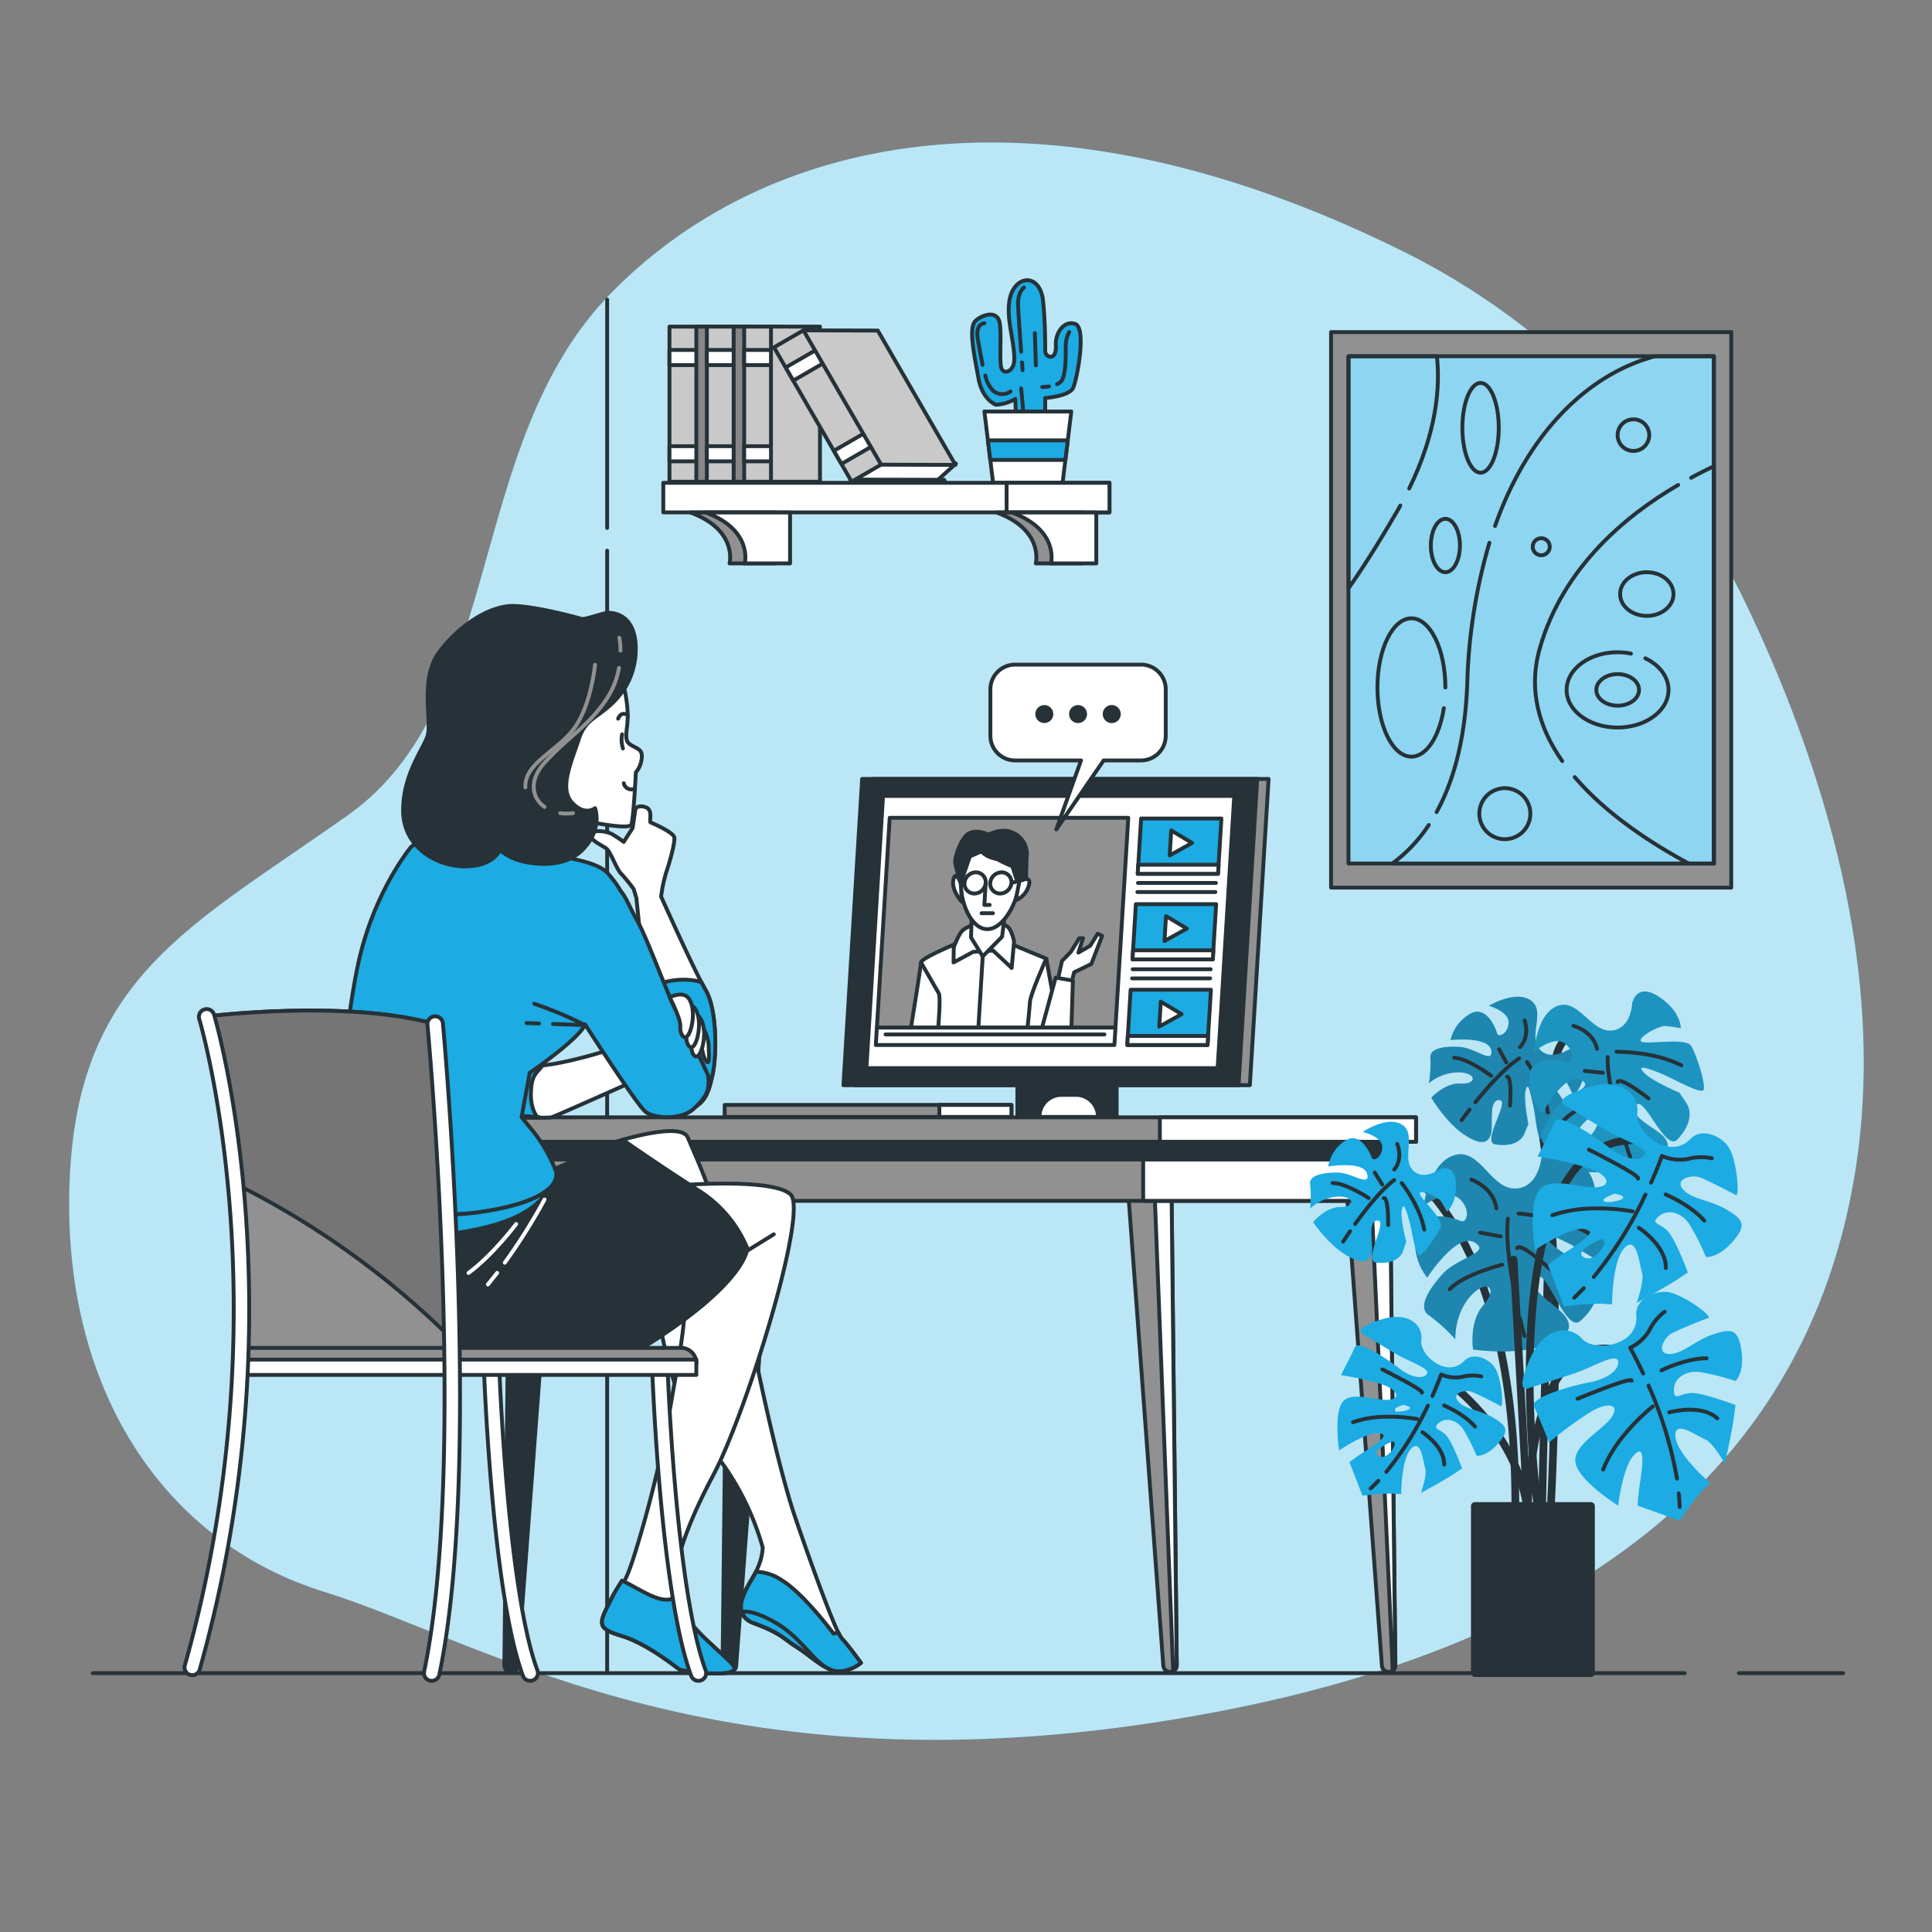 <svg xmlns:xlink="http://www.w3.org/1999/xlink" xmlns="http://www.w3.org/2000/svg" viewBox="0 0 500 500" width="700" height="700"><rect x="0" y="0" width="500" height="500" fill="#808080" stroke="none"/><g id="freepik--background-simple--inject-37"><path d="M477.67,230.84c-5.24-25.63-14.44-50.65-25.38-73.65C433.43,117.51,402.53,84.56,363,65,266,17,196,37,158,76S131,182,90,211s-70,42-72,95,24,93,66,106,105,55,231,31,157-91,165-139C484,279.85,482.62,255.07,477.67,230.84Z" style="" fill="#1CABE2"></path><path d="M477.67,230.84c-5.24-25.63-14.44-50.65-25.38-73.65C433.43,117.51,402.53,84.56,363,65,266,17,196,37,158,76S131,182,90,211s-70,42-72,95,24,93,66,106,105,55,231,31,157-91,165-139C484,279.85,482.62,255.07,477.67,230.84Z" style="opacity: 0.7;" fill="#FFFFFF"></path></g><g id="freepik--Bookshelf--inject-37"><rect x="173.26" y="84.52" width="9.06" height="40.15" style="stroke-linecap: round; stroke-linejoin: round;" stroke="#263238" fill="#C9C9C9"></rect><rect x="173.26" y="90.56" width="9.06" height="3.92" style="stroke-linecap: round; stroke-linejoin: round;" stroke="#263238" fill="#FFFFFF"></rect><rect x="173.26" y="115.47" width="9.06" height="3.92" style="stroke-linecap: round; stroke-linejoin: round;" stroke="#263238" fill="#FFFFFF"></rect><rect x="180.21" y="84.52" width="12.68" height="40.15" style="stroke-linecap: round; stroke-linejoin: round;" stroke="#263238" fill="#878787"></rect><rect x="182.93" y="84.52" width="9.06" height="40.15" style="stroke-linecap: round; stroke-linejoin: round;" stroke="#263238" fill="#C9C9C9"></rect><rect x="182.93" y="90.56" width="9.06" height="3.92" style="stroke-linecap: round; stroke-linejoin: round;" stroke="#263238" fill="#FFFFFF"></rect><rect x="182.93" y="115.47" width="9.06" height="3.92" style="stroke-linecap: round; stroke-linejoin: round;" stroke="#263238" fill="#FFFFFF"></rect><rect x="189.87" y="84.52" width="12.68" height="40.15" style="stroke-linecap: round; stroke-linejoin: round;" stroke="#263238" fill="#878787"></rect><rect x="192.59" y="84.52" width="9.06" height="40.15" style="stroke-linecap: round; stroke-linejoin: round;" stroke="#263238" fill="#C9C9C9"></rect><rect x="192.59" y="90.56" width="9.06" height="3.92" style="stroke-linecap: round; stroke-linejoin: round;" stroke="#263238" fill="#FFFFFF"></rect><rect x="192.59" y="115.47" width="9.06" height="3.92" style="stroke-linecap: round; stroke-linejoin: round;" stroke="#263238" fill="#FFFFFF"></rect><rect x="199.53" y="84.52" width="12.68" height="40.15" style="stroke-linecap: round; stroke-linejoin: round;" stroke="#263238" fill="#C9C9C9"></rect><polygon points="220.47 125.08 241.75 125.08 247.41 119.96 220.47 119.96 220.47 125.08" style="stroke-linecap: round; stroke-linejoin: round;" stroke="#263238" fill="#FFFFFF"></polygon><polygon points="245 125.34 244.32 124.17 220.03 124.12 220.73 125.34 245 125.34" style="stroke-linecap: round; stroke-linejoin: round;" stroke="#263238" fill="#FFFFFF"></polygon><rect x="209.75" y="84.92" width="9.06" height="40.15" transform="translate(-23.78 121.38) rotate(-30.04)" style="stroke-linecap: round; stroke-linejoin: round;" stroke="#263238" fill="#C9C9C9"></rect><rect x="203.71" y="92.58" width="9.06" height="3.92" transform="translate(-19.36 116.94) rotate(-30.04)" style="stroke-linecap: round; stroke-linejoin: round;" stroke="#263238" fill="#FFFFFF"></rect><rect x="216.18" y="114.14" width="9.06" height="3.92" transform="translate(-28.47 126.08) rotate(-30.04)" style="stroke-linecap: round; stroke-linejoin: round;" stroke="#263238" fill="#FFFFFF"></rect><polygon points="247.27 120.31 228.04 120.26 207.94 85.5 227.17 85.55 247.27 120.31" style="stroke-linecap: round; stroke-linejoin: round;" stroke="#263238" fill="#C9C9C9"></polygon><path d="M257.75,104.75s-3.5-1.25-4.5-6.75-2.75-13.25-.75-15,5.75-2.75,6.25.75-.25,10.25.5,11.75,3.25.5,3.25-2.5c0-4.94-2-10-1.29-15,1-6.91,8-7.67,8.75,0,.42,4.24.54,8.57.54,12.83,0,1.75,3,2.75,2.75-1.5-.18-3,2-6.5,5-5.5s.5,14.25-.5,16.5S270.5,103,270.5,103v5.75L263,109l-.25-5.75A11.32,11.32,0,0,1,257.75,104.75Z" style="stroke-linecap: round; stroke-linejoin: round;" stroke="#263238" fill="#1CABE2"></path><path d="M264.5,93.79c.09,1.25.15,2,.15,2" style="stroke-linecap: round; stroke-linejoin: round;" stroke="#263238" fill="none"></path><path d="M265,74.4s-1.64,1.14-1.52,4.56c.08,2.08.48,7.84.79,12.05" style="stroke-linecap: round; stroke-linejoin: round;" stroke="#263238" fill="none"></path><line x1="267.82" y1="86.19" x2="268.08" y2="94.56" style="stroke-linecap: round; stroke-linejoin: round;" stroke="#263238" fill="none"></line><path d="M271.48,100a12.76,12.76,0,0,1-1.75.15" style="stroke-linecap: round; stroke-linejoin: round;" stroke="#263238" fill="none"></path><path d="M276.7,85.94a7.7,7.7,0,0,0-.89,3.55c0,2,.13,7.61-1.14,9.13a3.3,3.3,0,0,1-1.11.8" style="stroke-linecap: round; stroke-linejoin: round;" stroke="#263238" fill="none"></path><path d="M255,97.19a8.09,8.09,0,0,0,2.08,4,3.68,3.68,0,0,0,4.44.12" style="stroke-linecap: round; stroke-linejoin: round;" stroke="#263238" fill="none"></path><path d="M254.76,83.66s-2.53,0-1.65,4.43c.38,1.87.73,4.17,1.18,6.34" style="stroke-linecap: round; stroke-linejoin: round;" stroke="#263238" fill="none"></path><line x1="264.27" y1="100.52" x2="264.78" y2="105.97" style="stroke-linecap: round; stroke-linejoin: round;" stroke="#263238" fill="none"></line><polygon points="277.25 106.5 276.34 113.96 275.72 119.04 275 124.95 257.01 124.95 256.29 119.04 255.67 113.96 254.76 106.5 277.25 106.5" style="stroke-linecap: round; stroke-linejoin: round;" stroke="#263238" fill="#FFFFFF"></polygon><polygon points="276.34 113.96 275.72 119.04 256.29 119.04 255.67 113.96 276.34 113.96" style="stroke-linecap: round; stroke-linejoin: round;" stroke="#263238" fill="#1CABE2"></polygon><rect x="171.66" y="124.95" width="115.47" height="7.65" style="stroke-linecap: round; stroke-linejoin: round;" stroke="#263238" fill="#FFFFFF"></rect><rect x="260.51" y="124.95" width="26.62" height="7.65" style="stroke-linecap: round; stroke-linejoin: round;" stroke="#263238" fill="#FFFFFF"></rect><path d="M257.92,132.63c12.37,4.56,10.14,13.18,10.14,13.18h11.71V132.63Z" style="stroke-linecap: round; stroke-linejoin: round;" stroke="#263238" fill="#919191"></path><path d="M261.87,132.63c12.36,4.56,10.13,13.18,10.13,13.18h11.72V132.63Z" style="stroke-linecap: round; stroke-linejoin: round;" stroke="#263238" fill="#FFFFFF"></path><path d="M178.67,132.63c12.37,4.56,10.14,13.18,10.14,13.18h11.71V132.63Z" style="stroke-linecap: round; stroke-linejoin: round;" stroke="#263238" fill="#919191"></path><path d="M182.62,132.63c12.36,4.56,10.13,13.18,10.13,13.18h11.72V132.63Z" style="stroke-linecap: round; stroke-linejoin: round;" stroke="#263238" fill="#FFFFFF"></path></g><g id="freepik--Picture--inject-37"><rect x="344.48" y="85.95" width="103.56" height="143.76" style="stroke-linecap: round; stroke-linejoin: round;" stroke="#263238" fill="#919191"></rect><rect x="348.98" y="92.19" width="94.57" height="131.28" style="" fill="#1CABE2"></rect><rect x="348.98" y="92.19" width="94.57" height="131.28" style="opacity: 0.5;" fill="#FFFFFF"></rect><path d="M369.77,213.5a39,39,0,0,1-9.46,10h83.24V92.19H428.21l-2,.63c-15,4.73-30.5,18.42-39.29,43.3" style="stroke-linecap: round; stroke-linejoin: round;" stroke="#263238" fill="none"></path><path d="M385.46,140.48a142.23,142.23,0,0,0-5.74,36.5c-.55,14.84-3.71,25.51-7.93,33.18" style="stroke-linecap: round; stroke-linejoin: round;" stroke="#263238" fill="none"></path><path d="M434.3,125.51c-13.75,8-29.76,21.44-35.74,42.05-3.21,11-.2,20.92,5.75,29.41" style="stroke-linecap: round; stroke-linejoin: round;" stroke="#263238" fill="none"></path><path d="M407.53,201.11c8.25,9.66,20,17.26,29.51,22.37h6.51V120.66c-1.86.87-3.84,1.85-5.9,3" style="stroke-linecap: round; stroke-linejoin: round;" stroke="#263238" fill="none"></path><path d="M364.7,126.42c7.24-14.76,8-26.47,7.17-34.23H349v60.06c3.38-4.81,7.52-11.24,12.52-19.86.31-.53.6-1,.89-1.56" style="stroke-linecap: round; stroke-linejoin: round;" stroke="#263238" fill="none"></path><path d="M373.66,183.27c-1.11,7.27-4.45,12.55-8.39,12.55-4.85,0-8.79-8-8.79-17.9s3.94-17.9,8.79-17.9,8.79,8,8.79,17.9" style="stroke-linecap: round; stroke-linejoin: round;" stroke="#263238" fill="none"></path><path d="M377.83,141.18c0,3.81-1.68,6.91-3.77,6.91s-3.76-3.1-3.76-6.91,1.68-6.91,3.76-6.91S377.83,137.36,377.83,141.18Z" style="stroke-linecap: round; stroke-linejoin: round;" stroke="#263238" fill="none"></path><path d="M425.81,170.37c3.63,1.73,6,4.75,6,8.18,0,5.37-5.9,9.73-13.19,9.73s-13.18-4.36-13.18-9.73,5.9-9.74,13.18-9.74a17.65,17.65,0,0,1,3.46.34" style="stroke-linecap: round; stroke-linejoin: round;" stroke="#263238" fill="none"></path><path d="M424.18,178.55c0,2.25-2.47,4.08-5.53,4.08s-5.53-1.83-5.53-4.08,2.48-4.09,5.53-4.09S424.18,176.29,424.18,178.55Z" style="stroke-linecap: round; stroke-linejoin: round;" stroke="#263238" fill="none"></path><path d="M433.1,153.74c0,3.12-3.09,5.65-6.91,5.65s-6.91-2.53-6.91-5.65,3.09-5.65,6.91-5.65S433.1,150.62,433.1,153.74Z" style="stroke-linecap: round; stroke-linejoin: round;" stroke="#263238" fill="none"></path><ellipse cx="383.17" cy="110.72" rx="4.71" ry="11.62" style="stroke-linecap: round; stroke-linejoin: round;" stroke="#263238" fill="none"></ellipse><path d="M396.05,210.58a6.6,6.6,0,1,1-6.6-6.6A6.6,6.6,0,0,1,396.05,210.58Z" style="stroke-linecap: round; stroke-linejoin: round;" stroke="#263238" fill="none"></path><path d="M426.82,112.6a4.09,4.09,0,1,1-4.08-4.08A4.09,4.09,0,0,1,426.82,112.6Z" style="stroke-linecap: round; stroke-linejoin: round;" stroke="#263238" fill="none"></path><path d="M401.07,141.49a2.2,2.2,0,1,1-2.2-2.19A2.19,2.19,0,0,1,401.07,141.49Z" style="stroke-linecap: round; stroke-linejoin: round;" stroke="#263238" fill="none"></path><rect x="348.98" y="92.19" width="94.57" height="131.28" style="stroke-linecap: round; stroke-linejoin: round;" stroke="#263238" fill="none"></rect></g><g id="freepik--Device--inject-37"><rect x="263.3" y="279.39" width="25.69" height="9.67" style="stroke-linecap: round; stroke-linejoin: round;" stroke="#263238" fill="#263238"></rect><polygon points="323.46 280.85 221.21 280.85 226.05 201.59 328.31 201.59 323.46 280.85" style="stroke-linecap: round; stroke-linejoin: round;" stroke="#263238" fill="#919191"></polygon><polygon points="320.53 280.85 218.28 280.85 223.12 201.59 325.37 201.59 320.53 280.85" style="stroke-linecap: round; stroke-linejoin: round;" stroke="#263238" fill="#263238"></polygon><polygon points="315.12 276.44 224.23 276.44 228.53 205.99 319.42 205.99 315.12 276.44" style="stroke-linecap: round; stroke-linejoin: round;" stroke="#263238" fill="#FFFFFF"></polygon><polygon points="288.68 265.94 226.94 265.94 230.25 211.65 292 211.65 288.68 265.94" style="stroke-linecap: round; stroke-linejoin: round;" stroke="#263238" fill="#919191"></polygon><path d="M251.3,242.62s-12.86,5.09-12.94,6.46-2.6,16.86-2.6,16.86H274l-3.22-17.84-14.15-5.88Z" style="stroke-linecap: round; stroke-linejoin: round;" stroke="#263238" fill="#FFFFFF"></path><path d="M251.68,239.48a6.72,6.72,0,0,0-2.63,1.37c-1,1-2.22,4.31-2.22,4.31l-.05,3.92,5.07-2.74L257,246l4.82,4.51.62-6.86s-.74-3.92-2.3-4.12S251.68,239.48,251.68,239.48Z" style="stroke-linecap: round; stroke-linejoin: round;" stroke="#263238" fill="#FFFFFF"></path><polygon points="251.52 235.76 251.3 242.62 254.33 247.52 259.34 242.42 260.12 236.15 251.52 235.76" style="stroke-linecap: round; stroke-linejoin: round;" stroke="#263238" fill="#FFFFFF"></polygon><path d="M263.88,227.74c-.36,5.75-4.18,12.72-8.37,12.72s-7.16-7-6.81-12.72,4-10.41,8.22-10.41S264.23,222,263.88,227.74Z" style="stroke-linecap: round; stroke-linejoin: round;" stroke="#263238" fill="#FFFFFF"></path><path d="M248.63,228.5s-1.35-3.52-1.91-.78,2.2,5.68,2.2,5.68Z" style="stroke-linecap: round; stroke-linejoin: round;" stroke="#263238" fill="#FFFFFF"></path><path d="M263.88,227.74s3.31-1.39,2.34,1.55a5.8,5.8,0,0,1-3.36,3.72Z" style="stroke-linecap: round; stroke-linejoin: round;" stroke="#263238" fill="#FFFFFF"></path><path d="M255.1,228.5a2.55,2.55,0,0,0-2.58-2.74,3,3,0,0,0-2.91,2.74,2.56,2.56,0,0,0,2.58,2.75A3,3,0,0,0,255.1,228.5Z" style="stroke-linecap: round; stroke-linejoin: round;" stroke="#263238" fill="#FFFFFF"></path><line x1="261.76" y1="228.5" x2="264.75" y2="227.72" style="stroke-linecap: round; stroke-linejoin: round;" stroke="#263238" fill="none"></line><path d="M261.76,228.5a2.55,2.55,0,0,0-2.57-2.74,3,3,0,0,0-2.92,2.74,2.56,2.56,0,0,0,2.58,2.75A3,3,0,0,0,261.76,228.5Z" style="stroke-linecap: round; stroke-linejoin: round;" stroke="#263238" fill="#FFFFFF"></path><path d="M256.24,216.15s-3-1.56-5.25-.58-3.91,6.27-3.8,7.64a38.2,38.2,0,0,0,1.44,5.29l2.38-6.86,6.24-2.74Z" style="stroke-linecap: round; stroke-linejoin: round;" stroke="#263238" fill="#263238"></path><path d="M253.22,217.53s4.94-3.92,8.94-2a6,6,0,0,1,3.53,6.47c-.06,1-.14,5.48-.14,5.48l-2.38.4L262,224.19a33.84,33.84,0,0,1-3.94-1.86S252.77,221.64,253.22,217.53Z" style="stroke-linecap: round; stroke-linejoin: round;" stroke="#263238" fill="#263238"></path><polyline points="255.1 228.5 254.75 234.19 256.12 234.19" style="stroke-linecap: round; stroke-linejoin: round;" stroke="#263238" fill="#FFFFFF"></polyline><line x1="254.03" y1="236.34" x2="256.97" y2="236.34" style="stroke-linecap: round; stroke-linejoin: round;" stroke="#263238" fill="#FFFFFF"></line><line x1="254.33" y1="247.52" x2="253.24" y2="265.35" style="stroke-linecap: round; stroke-linejoin: round;" stroke="#263238" fill="none"></line><path d="M270.76,248.1s-4.09,9.22-4.21,11.18-.58,6.27-.58,6.27" style="stroke-linecap: round; stroke-linejoin: round;" stroke="#263238" fill="none"></path><path d="M238.36,249.08s4.07,7.06,4.6,8-.12,8.43-.12,8.43" style="stroke-linecap: round; stroke-linejoin: round;" stroke="#263238" fill="none"></path><polygon points="273.49 254.77 274.84 248.69 277.14 246.34 279.31 242.81 280.29 242.81 279.09 246.54 282.13 244.77 284.09 241.64 285.23 242.22 282.43 249.48 277.99 251.63 277.22 254.57 273.49 254.77" style="stroke-linecap: round; stroke-linejoin: round;" stroke="#263238" fill="#FFFFFF"></polygon><polygon points="277.29 265.94 277.66 253.79 273.2 253 269.68 265.94 277.29 265.94" style="stroke-linecap: round; stroke-linejoin: round;" stroke="#263238" fill="#FFFFFF"></polygon><polygon points="288.41 270.45 226.66 270.45 226.94 265.94 288.68 265.94 288.41 270.45" style="stroke-linecap: round; stroke-linejoin: round;" stroke="#263238" fill="#FFFFFF"></polygon><line x1="229.18" y1="267.71" x2="285.83" y2="267.71" style="stroke-linecap: round; stroke-linejoin: round;" stroke="#263238" fill="#FFFFFF"></line><polygon points="315.22 226.14 294.44 226.14 295.32 211.83 316.1 211.83 315.22 226.14" style="stroke-linecap: round; stroke-linejoin: round;" stroke="#263238" fill="#1CABE2"></polygon><polygon points="315.22 226.14 294.44 226.14 294.59 223.79 315.37 223.79 315.22 226.14" style="stroke-linecap: round; stroke-linejoin: round;" stroke="#263238" fill="#FFFFFF"></polygon><polygon points="308.51 218.15 303.11 214.92 302.72 221.38 308.51 218.15" style="stroke-linecap: round; stroke-linejoin: round;" stroke="#263238" fill="#FFFFFF"></polygon><polygon points="313.87 248.29 293.09 248.29 293.96 233.99 314.74 233.99 313.87 248.29" style="stroke-linecap: round; stroke-linejoin: round;" stroke="#263238" fill="#1CABE2"></polygon><polygon points="313.87 248.29 293.09 248.29 293.24 245.94 314.01 245.94 313.87 248.29" style="stroke-linecap: round; stroke-linejoin: round;" stroke="#263238" fill="#FFFFFF"></polygon><polygon points="307.16 240.31 301.76 237.08 301.37 243.54 307.16 240.31" style="stroke-linecap: round; stroke-linejoin: round;" stroke="#263238" fill="#FFFFFF"></polygon><polygon points="312.51 270.45 291.74 270.45 292.61 256.14 313.39 256.14 312.51 270.45" style="stroke-linecap: round; stroke-linejoin: round;" stroke="#263238" fill="#1CABE2"></polygon><polygon points="312.51 270.45 291.74 270.45 291.88 268.1 312.66 268.1 312.51 270.45" style="stroke-linecap: round; stroke-linejoin: round;" stroke="#263238" fill="#FFFFFF"></polygon><polygon points="305.8 262.46 300.41 259.23 300.01 265.69 305.8 262.46" style="stroke-linecap: round; stroke-linejoin: round;" stroke="#263238" fill="#FFFFFF"></polygon><line x1="294.5" y1="228.5" x2="314.68" y2="228.5" style="stroke-linecap: round; stroke-linejoin: round;" stroke="#263238" fill="none"></line><line x1="294.35" y1="230.86" x2="314.54" y2="230.86" style="stroke-linecap: round; stroke-linejoin: round;" stroke="#263238" fill="none"></line><line x1="293.13" y1="250.85" x2="313.32" y2="250.85" style="stroke-linecap: round; stroke-linejoin: round;" stroke="#263238" fill="none"></line><line x1="292.99" y1="253.2" x2="313.18" y2="253.2" style="stroke-linecap: round; stroke-linejoin: round;" stroke="#263238" fill="none"></line><path d="M284.18,289.06H269a5.71,5.71,0,0,1,5.71-5.71h3.74a5.71,5.71,0,0,1,5.71,5.71Z" style="stroke-linecap: round; stroke-linejoin: round;" stroke="#263238" fill="#FFFFFF"></path><rect x="187.55" y="285.95" width="74.22" height="3.11" style="stroke-linecap: round; stroke-linejoin: round;" stroke="#263238" fill="#919191"></rect><rect x="243.1" y="285.95" width="18.65" height="3.11" style="stroke-linecap: round; stroke-linejoin: round;" stroke="#263238" fill="#FFFFFF"></rect></g><g id="freepik--Wall--inject-37"><line x1="157.13" y1="136.63" x2="157.13" y2="77.54" style="stroke-linecap: round; stroke-linejoin: round;" stroke="#263238" fill="none"></line><line x1="157.13" y1="432.36" x2="157.13" y2="142.51" style="stroke-linecap: round; stroke-linejoin: round;" stroke="#263238" fill="none"></line></g><g id="freepik--Desk--inject-37"><path d="M292.07,309.8l9,121.33a1.75,1.75,0,0,0,3.49-.15L303.21,309.8Z" style="stroke-linecap: round; stroke-linejoin: round;" stroke="#263238" fill="#919191"></path><path d="M298.86,309.8l4.75,122.73a1.74,1.74,0,0,0,.92-1.55L303.21,309.8Z" style="stroke-linecap: round; stroke-linejoin: round;" stroke="#263238" fill="#FFFFFF"></path><path d="M348.64,309.8l9,121.33a1.75,1.75,0,0,0,3.49-.15L359.78,309.8Z" style="stroke-linecap: round; stroke-linejoin: round;" stroke="#263238" fill="#919191"></path><path d="M354.9,309.8l5.54,122.55a1.72,1.72,0,0,0,.66-1.37L359.78,309.8Z" style="stroke-linecap: round; stroke-linejoin: round;" stroke="#263238" fill="#FFFFFF"></path><path d="M199.52,311.12l-9,120a1.74,1.74,0,0,1-1.74,1.62h0A1.75,1.75,0,0,1,187,431l1.33-120.2Z" style="stroke-linecap: round; stroke-linejoin: round;" stroke="#263238" fill="#263238"></path><path d="M143,311.12l-9,120a1.74,1.74,0,0,1-1.74,1.62h0a1.75,1.75,0,0,1-1.74-1.77l1.33-120.2Z" style="stroke-linecap: round; stroke-linejoin: round;" stroke="#263238" fill="#263238"></path><rect x="128.46" y="291.88" width="234.63" height="18.9" style="stroke-linecap: round; stroke-linejoin: round;" stroke="#263238" fill="#919191"></rect><rect x="295.85" y="291.88" width="67.24" height="18.9" style="stroke-linecap: round; stroke-linejoin: round;" stroke="#263238" fill="#FFFFFF"></rect><rect x="128.46" y="294.88" width="234.63" height="5.21" style="stroke-linecap: round; stroke-linejoin: round;" stroke="#263238" fill="#263238"></rect><rect x="125.08" y="289.17" width="241.39" height="6.32" style="stroke-linecap: round; stroke-linejoin: round;" stroke="#263238" fill="#919191"></rect><rect x="300.17" y="289.17" width="66.29" height="6.32" style="stroke-linecap: round; stroke-linejoin: round;" stroke="#263238" fill="#FFFFFF"></rect></g><g id="freepik--bubble-speech--inject-37"><path d="M295.29,172H262.71a6.4,6.4,0,0,0-6.4,6.4v12a6.39,6.39,0,0,0,6.4,6.4h17.06l-6.39,17.85,12.24-17.85h9.67a6.39,6.39,0,0,0,6.4-6.4v-12A6.4,6.4,0,0,0,295.29,172Z" style="stroke-linecap: round; stroke-linejoin: round;" stroke="#263238" fill="#FFFFFF"></path><circle cx="270.27" cy="184.8" r="2.33" style="" fill="#263238"></circle><circle cx="279" cy="184.8" r="2.33" style="" fill="#263238"></circle><path d="M290.05,184.8a2.33,2.33,0,1,0-2.32,2.33A2.32,2.32,0,0,0,290.05,184.8Z" style="" fill="#263238"></path></g><g id="freepik--Floor--inject-37"><line x1="450" y1="433" x2="477" y2="433" style="stroke-linecap: round; stroke-linejoin: round;" stroke="#263238" fill="none"></line><line x1="24" y1="433" x2="436" y2="433" style="stroke-linecap: round; stroke-linejoin: round;" stroke="#263238" fill="none"></line></g><g id="freepik--Character--inject-37"><path d="M182.64,256.28c-2.93-5-11.55-24.25-11.55-24.25a39.52,39.52,0,0,1,1.26-6.08c.71-2,2.5-8.06,2.14-9.32s-5.55-3.58-6.08-3.76.71-3.22-1.26-3.94-2.68.36-2.68.36l-.75,5-2.3,3.6a29.12,29.12,0,0,0-3-2c-1.61-.9-5.37-1.26-5.55.18s3,2.68,4.11,3.58,2.51,5.19,3.77,6.45a46,46,0,0,1,3.22,3.93l.72,2.33s2.45,23.59,2.74,29.46,1.17,21.4,2.93,23.74,2.06,3.82,7,2.06,5.86-4.11,7-9.39S185.57,261.26,182.64,256.28Z" style="stroke-linecap: round; stroke-linejoin: round;" stroke="#263238" fill="#FFFFFF"></path><path d="M184.4,278.26c1.17-5.27,1.17-17-1.76-22-.32-.55-.71-1.26-1.15-2.1-6.63-1.93-12.93,1.22-12.93,1.22l-1.6.7c.21,2.45.37,4.5.43,5.75.3,5.86,1.17,21.4,2.93,23.74s2.06,3.82,7,2.06S183.22,283.54,184.4,278.26Z" style="stroke-linecap: round; stroke-linejoin: round;" stroke="#263238" fill="#1CABE2"></path><path d="M161.26,177a34.54,34.54,0,0,1,1.2,8.13c0,3.91-1.2,6.32.61,7.52s3.31,1.21,3,3.62a6.47,6.47,0,0,1-1.51,3.61s-.6,12.34-1.2,13.55-8.43-.3-10.24-.61-6.92,2.11-10.24-4.51-.6-16.56,5.42-21.68A147.35,147.35,0,0,1,161.26,177Z" style="stroke-linecap: round; stroke-linejoin: round;" stroke="#263238" fill="#FFFFFF"></path><path d="M162.46,185.08s-1.63-1.22-2.49.92" style="stroke-linecap: round; stroke-linejoin: round;" stroke="#263238" fill="none"></path><path d="M161,190.06a7.34,7.34,0,0,0,.22,3.64" style="stroke-linecap: round; stroke-linejoin: round;" stroke="#263238" fill="none"></path><path d="M164,204.2a2,2,0,0,1-2.57-1.5" style="stroke-linecap: round; stroke-linejoin: round;" stroke="#263238" fill="none"></path><path d="M167.41,260.8s-1,4.58-1.89,7-16.85,6.86-23.8,7.78a118.48,118.48,0,0,1-13.8.91l.44,12.66s13.46.27,14.41,0,23.61-10.4,23.61-10.4l9.78-1.28s4.11-1,4.27-4.19-3.47-12.26-5.12-13.67-5.13-5.15-7.22-2.85S167.41,260.8,167.41,260.8Z" style="stroke-linecap: round; stroke-linejoin: round;" stroke="#263238" fill="#FFFFFF"></path><path d="M137.4,283.53c0-5.47,1.4-5.61,3-7.78a120.23,120.23,0,0,1-12.45.74l-.33,11.62s7.37.68,11.86,1C139.11,289.68,137.4,287.05,137.4,283.53Z" style="stroke-linecap: round; stroke-linejoin: round;" stroke="#263238" fill="#1CABE2"></path><path d="M180.86,308.13A46.9,46.9,0,0,0,161.2,295l-17.56,7.49a40.14,40.14,0,0,0-5.38-9.36l-3.28-4,2.11-11.47s12.64-8.66,14.27-12.41l.06-.12c2.54,3.93,13.56,20.94,15.63,22.59,2.34,1.88,9.36,2.11,12.4-.7s4.45-4.68,3.75-8.89c0,0-4.68-10.07-7.26-14.52s-8.19-20.36-11-25.28c-2-3.52-2.83-6-4.25-7.66a27.77,27.77,0,0,0-3.47-4.74c-2.81-3-10.54-3.75-12.18-4.45s-1.87-.94-11.23-3.74-19.9-4.45-27.39,1.4c0,0-10.06,11.94-14,31.6s-4.22,39.56-4.68,43.07-4.45,20.6-5.62,30.43S91.21,343.94,97.53,347s33.47,3.51,49.39,0,41.2-19.43,41.2-19.43S189.05,317.73,180.86,308.13Z" style="stroke-linecap: round; stroke-linejoin: round;" stroke="#263238" fill="#1CABE2"></path><line x1="139.47" y1="264.88" x2="136.26" y2="264.77" style="stroke-linecap: round; stroke-linejoin: round;" stroke="#263238" fill="none"></line><path d="M138.26,259.77a96.37,96.37,0,0,1,13.1,5.52l-8.24-.28" style="stroke-linecap: round; stroke-linejoin: round;" stroke="#263238" fill="none"></path><path d="M181.75,265.68a10.94,10.94,0,0,1,1.66,4.81c0,2.21.37,5.17-.55,4.25s-1.3-4.07-1.3-4.07Z" style="stroke-linecap: round; stroke-linejoin: round;" stroke="#263238" fill="#FFFFFF"></path><path d="M176.21,263.1s3.46-1.88,5,.38,1.13,6.77,0,9-2.42.1-2.26-1.88S176.21,263.1,176.21,263.1Z" style="stroke-linecap: round; stroke-linejoin: round;" stroke="#263238" fill="#FFFFFF"></path><path d="M174.91,260.7s3.47-1.88,5,.38,1.12,6.76,0,9-2.42.1-2.26-1.88S174.91,260.7,174.91,260.7Z" style="stroke-linecap: round; stroke-linejoin: round;" stroke="#263238" fill="#FFFFFF"></path><path d="M173.32,258.11s3.47-1.88,5,.38,1.13,6.77,0,9-2.42.1-2.26-1.88S173.32,258.11,173.32,258.11Z" style="stroke-linecap: round; stroke-linejoin: round;" stroke="#263238" fill="#FFFFFF"></path><path d="M164.54,167.61a19.7,19.7,0,0,1-2.68,10.24c-5.12,7.83-9.93,6.92-12,13.25S144.7,204,148,207.66s6,1.5,6,1.5,2.11,5.42-3.31,10.84-14.75,3.31-17.16,2.41a16,16,0,0,1-4.21-2.41s-1.51,4.22-9,4.22-16-5.12-16-14.46,5.11-15.65,6.32-19.27-2.11-14.75,3-21.67,13-12,19-12,17.71,3.29,17.76,3.31c.79.43,5.85-1.63,7.22-1.54C162.65,158.87,164.48,163,164.54,167.61Z" style="stroke-linecap: round; stroke-linejoin: round;" stroke="#263238" fill="#263238"></path><path d="M145,210.44a12.45,12.45,0,0,0,3.29,0" style="stroke-linecap: round; stroke-linejoin: round;" stroke="#919191" fill="none"></path><path d="M160.2,172.86a21.14,21.14,0,0,1-2.91,7.55c-4.68,7.35-10,10-16.37,17-4.09,4.53-3.32,9.05,0,11.42" style="stroke-linecap: round; stroke-linejoin: round;" stroke="#919191" fill="none"></path><path d="M160.29,165.05a19,19,0,0,1,.29,3.34" style="stroke-linecap: round; stroke-linejoin: round;" stroke="#919191" fill="none"></path><path d="M154,172.06s-1,10.35-5.34,16.36-13,9-12.69,15.36" style="stroke-linecap: round; stroke-linejoin: round;" stroke="#919191" fill="none"></path><path d="M194.3,345.31s6.24,32.06,11.58,47.64,10.68,29.83,12,31.17,4.9,6.23,4.9,6.23a10.29,10.29,0,0,1-5.79,2.23c-3.12,0-7.12-4-10.69-6.24s-4-3.56-11.13-6.23-1.33-9.79.45-13.36a15.37,15.37,0,0,0,1.78-6.23,70.52,70.52,0,0,0-14.69-27.16C171.6,360.9,169.37,332,169.37,332l21.37-8Z" style="stroke-linecap: round; stroke-linejoin: round;" stroke="#263238" fill="#FFFFFF"></path><path d="M217,422.52l-1.29.26s-7.57-10.24-13.35-13.8a12.59,12.59,0,0,0-6.68-2.22c-1.79,3.56-7.57,10.68-.45,13.35s7.57,4,11.13,6.23,7.57,6.24,10.69,6.24a10.29,10.29,0,0,0,5.79-2.23s-3.57-4.9-4.9-6.23A7.44,7.44,0,0,1,217,422.52Z" style="stroke-linecap: round; stroke-linejoin: round;" stroke="#263238" fill="#1CABE2"></path><path d="M213.41,431.31c-3.52-2.43-6.7-7.83-12.43-11.2-5.21-3.06-7.89-3.18-9-2.95a4.84,4.84,0,0,0,3.26,2.95c7.13,2.67,7.57,4,11.13,6.23C208.62,427.78,211.1,430,213.41,431.31Z" style="stroke-linecap: round; stroke-linejoin: round;" stroke="#263238" fill="#1CABE2"></path><path d="M217,432.58a5.23,5.23,0,0,1-.68-.07A4,4,0,0,0,217,432.58Z" style="stroke-linecap: round; stroke-linejoin: round;" stroke="#263238" fill="#1CABE2"></path><path d="M154.62,297s21.4-7.58,23.4-2.58,11.16,23.65,7.82,31.31-26.82-22-30.16-22.64S154.23,299.24,154.62,297Z" style="stroke-linecap: round; stroke-linejoin: round;" stroke="#263238" fill="#FFFFFF"></path><path d="M175.59,306.77s24.33-2,29,2.34-11.33,56.33-20,72.66C171,407.31,175.11,414,175.11,414s1,4,7.67,10.34,8.67,7.33,6.33,8.33-12.33,0-13.33-.67-8.33-6.66-15-8.66-5.67-3.34-2.67-9.34,2.67-1,6-11.33a305.42,305.42,0,0,0,9.44-38.85c1.77-10.71,4.47-22.47,3.71-33.36Z" style="stroke-linecap: round; stroke-linejoin: round;" stroke="#263238" fill="#FFFFFF"></path><path d="M193.41,323.05a32.32,32.32,0,0,0-12.55-14.92C170.22,301.34,161.2,295,161.2,295l-17.56,7.49s4.28,7.26-17.72,10.93c-16.94,2.82-32.49-1.27-40.88-6.2-1.17,5.81-2.39,12.27-3,17-1.17,9.83,9.13,19.66,15.45,22.71s57.24,9.36,70.95.55C193.41,331.51,193.41,323.05,193.41,323.05Z" style="stroke-linecap: round; stroke-linejoin: round;" stroke="#263238" fill="#263238"></path><path d="M141.65,308c-2.35,1.93-6.93,4-15.73,5.43-16.94,2.82-32.49-1.27-40.88-6.2-.3,1.49-.6,3-.9,4.55,5.75,3.46,17.83,9.32,31.45,7.65C131.84,317.44,139.06,313,141.65,308Z" style="stroke-linecap: round; stroke-linejoin: round;" stroke="#263238" fill="#1CABE2"></path><path d="M128.67,329.42c-.78,1-1.59,2-2.41,3" style="stroke-linecap: round; stroke-linejoin: round;" stroke="#FFFFFF" fill="none"></path><path d="M140.92,310.44a152.22,152.22,0,0,1-10.28,16.34" style="stroke-linecap: round; stroke-linejoin: round;" stroke="#FFFFFF" fill="none"></path><path d="M133.59,316.77s-6,8-12.33,12.67" style="stroke-linecap: round; stroke-linejoin: round;" stroke="#FFFFFF" fill="none"></path><path d="M182.78,424.32C176.11,418,175.11,414,175.11,414a2.17,2.17,0,0,1-.52-.74c-.45.47-1.81,1.36-5.14.08-2.89-1.11-5.63-3-8.52-4.27-.69,1.23-1.36,2-2.82,4.93-3,6-4,7.34,2.67,9.34s14,8,15,8.66,11,1.67,13.33.67S189.45,430.65,182.78,424.32Z" style="stroke-linecap: round; stroke-linejoin: round;" stroke="#263238" fill="#1CABE2"></path><line x1="188.92" y1="326.44" x2="200.26" y2="319.44" style="stroke-linecap: round; stroke-linejoin: round;" stroke="#263238" fill="none"></line><path d="M53.45,263.06s36.12-4.52,59.2,2l3.51,87.81H62S65.49,305.7,53.45,263.06Z" style="stroke-linecap: round; stroke-linejoin: round;" stroke="#263238" fill="#919191"></path><path d="M112.65,265.06c-23.08-6.52-59.2-2-59.2-2a243.35,243.35,0,0,1,7.67,43.42,216.54,216.54,0,0,1,54.75,39Z" style="stroke-linecap: round; stroke-linejoin: round;" stroke="#263238" fill="#757575"></path><path d="M180.76,435a2,2,0,0,1-1.88-1.3c-8-21.56-10-77.53-10.12-79.9a2,2,0,0,1,4-.14c0,.58,2.08,57.69,9.87,78.64a2,2,0,0,1-1.18,2.57A1.84,1.84,0,0,1,180.76,435Z" style="stroke-linecap: round; stroke-linejoin: round;" stroke="#263238" fill="#FFFFFF"></path><path d="M137.21,435a2,2,0,0,1-1.87-1.3c-8-21.56-10-77.53-10.13-79.9a2,2,0,1,1,4-.14c0,.58,2.08,57.69,9.88,78.64a2,2,0,0,1-1.18,2.57A1.89,1.89,0,0,1,137.21,435Z" style="stroke-linecap: round; stroke-linejoin: round;" stroke="#263238" fill="#FFFFFF"></path><path d="M180.22,352.83H61.05v-4H176.24a4,4,0,0,1,4,4Z" style="stroke-linecap: round; stroke-linejoin: round;" stroke="#263238" fill="#919191"></path><rect x="61.05" y="351.86" width="119.16" height="3.97" style="stroke-linecap: round; stroke-linejoin: round;" stroke="#263238" fill="#FFFFFF"></rect><path d="M111.76,435a2,2,0,0,1-2-2.41c11.31-53.58,1-166.25.86-167.38a2,2,0,1,1,4-.37c.11,1.14,10.5,114.4-.93,168.57A2,2,0,0,1,111.76,435Z" style="stroke-linecap: round; stroke-linejoin: round;" stroke="#263238" fill="#FFFFFF"></path><path d="M49.76,433.54a1.79,1.79,0,0,1-.55-.08A2,2,0,0,1,47.83,431c26-92.3,3.93-166.62,3.71-167.36a2,2,0,0,1,3.82-1.17c.23.75,22.68,76.13-3.68,169.61A2,2,0,0,1,49.76,433.54Z" style="stroke-linecap: round; stroke-linejoin: round;" stroke="#263238" fill="#FFFFFF"></path></g><g id="freepik--Plants--inject-37"><path d="M415.38,268.65s-12.29-6.83-13.2,8.65S399,393.39,399,393.39" style="stroke-linecap: round; stroke-linejoin: round;" stroke="#263238" fill="none" stroke-width="2px"></path><path d="M395.8,278.66s10,22.31,5.47,113.37" style="stroke-linecap: round; stroke-linejoin: round;" stroke="#263238" fill="none" stroke-width="2px"></path><path d="M405.65,271.77s-4.71,3-7.38-.44,1.81-9.76-2.14-12.46-10.78,1.42-10.78,1.42,5.25,1.54,5.08,4.41-2.7,3.95-3,2.7-2.85-7.57-7.11-4.94a10.55,10.55,0,0,0-4.92,6.7s9.93-1.06,10.53,2.67-4.07-.65-8.17-.89-7.84.36-7.57,2.84a32.62,32.62,0,0,1-.39,6.56,12.23,12.23,0,0,1,8-2.82c4.51.27,4.34,3.14.24,2.9s-7.62,3.66-7.62,3.66,3.74,6.39,8.49,9.55,6.46,2,7-.41-.72-8.68,2.15-8.51-4.75,10.82-1.09,11.45,6.61-.43,7.57-2.84l1-2.41s-1.28-6.25-.72-8.68,1.23.07,1.88,3,1.06,9.93,2.31,9.59,5.26-5.44,6.2-7.45-5.28-8.12-5.21-9.35,4.87,1.11,5.62,2.39a30.3,30.3,0,0,1,1.47,3s3-1.88,2.92-7.64S405.65,271.77,405.65,271.77Z" style="" fill="#1CABE2"></path><path d="M405.65,271.77s-4.71,3-7.38-.44,1.81-9.76-2.14-12.46-10.78,1.42-10.78,1.42,5.25,1.54,5.08,4.41-2.7,3.95-3,2.7-2.85-7.57-7.11-4.94a10.55,10.55,0,0,0-4.92,6.7s9.93-1.06,10.53,2.67-4.07-.65-8.17-.89-7.84.36-7.57,2.84a32.62,32.62,0,0,1-.39,6.56,12.23,12.23,0,0,1,8-2.82c4.51.27,4.34,3.14.24,2.9s-7.62,3.66-7.62,3.66,3.74,6.39,8.49,9.55,6.46,2,7-.41-.72-8.68,2.15-8.51-4.75,10.82-1.09,11.45,6.61-.43,7.57-2.84l1-2.41s-1.28-6.25-.72-8.68,1.23.07,1.88,3,1.06,9.93,2.31,9.59,5.26-5.44,6.2-7.45-5.28-8.12-5.21-9.35,4.87,1.11,5.62,2.39a30.3,30.3,0,0,1,1.47,3s3-1.88,2.92-7.64S405.65,271.77,405.65,271.77Z" style="opacity: 0.3;" fill="#263238"></path><path d="M381.81,285.28c3.07-3.79,7.58-8.92,11.37-11.37" style="stroke-linecap: round; stroke-linejoin: round;" stroke="#263238" fill="none"></path><path d="M378.26,289.89s.78-1.09,2.06-2.73" style="stroke-linecap: round; stroke-linejoin: round;" stroke="#263238" fill="none"></path><path d="M395.18,274.85s4.56,6.44,5.4,13.07" style="stroke-linecap: round; stroke-linejoin: round;" stroke="#263238" fill="none"></path><path d="M390,278.66s1.28-.75.8,7.45" style="stroke-linecap: round; stroke-linejoin: round;" stroke="#263238" fill="none"></path><path d="M393.35,271s2.61-2.31,1.23-6.92" style="stroke-linecap: round; stroke-linejoin: round;" stroke="#263238" fill="none"></path><line x1="389.83" y1="274.95" x2="387.97" y2="271.55" style="stroke-linecap: round; stroke-linejoin: round;" stroke="#263238" fill="none"></line><path d="M385.92,278.42s-5.9-4.46-9.59-4.68" style="stroke-linecap: round; stroke-linejoin: round;" stroke="#263238" fill="none"></path><path d="M422.41,259.62s-.19,6.76-5.47,7.09-8.54-8.47-13.94-6.35-5.92,11.76-5.92,11.76,5.12-4.21,7.88-2.09,2.12,5.4.63,4.88-9.51-2.31-9.79,3.75a12.82,12.82,0,0,0,3.35,9.5s5.71-10.67,9.87-8.73-3.43,3.64-6.47,7.58-5,8.09-2.31,9.52a39.13,39.13,0,0,1,6.3,4.85s-.72-5.58,2.62-9.91,6.09-2.21,3.06,1.73-1.53,10.13-1.53,10.13,8.94.61,15.34-2,6.44-5.09,4.38-7.3-9.18-5.19-7.06-8,7.6,12.13,10.73,8.89,4.07-6.91,2.31-9.52l-1.76-2.6s-7.12-3-9.18-5.2.91-1.18,4.28.16,10.66,5.71,11.18,4.22-1.87-9-3.23-11.28-11.74-.25-12.92-1.16,4.43-4.12,6.22-4a37.53,37.53,0,0,1,4,.55s.16-4.28-5.66-8.13S422.41,259.62,422.41,259.62Z" style="" fill="#1CABE2"></path><path d="M422.41,259.62s-.19,6.76-5.47,7.09-8.54-8.47-13.94-6.35-5.92,11.76-5.92,11.76,5.12-4.21,7.88-2.09,2.12,5.4.63,4.88-9.51-2.31-9.79,3.75a12.82,12.82,0,0,0,3.35,9.5s5.71-10.67,9.87-8.73-3.43,3.64-6.47,7.58-5,8.09-2.31,9.52a39.13,39.13,0,0,1,6.3,4.85s-.72-5.58,2.62-9.91,6.09-2.21,3.06,1.73-1.53,10.13-1.53,10.13,8.94.61,15.34-2,6.44-5.09,4.38-7.3-9.18-5.19-7.06-8,7.6,12.13,10.73,8.89,4.07-6.91,2.31-9.52l-1.76-2.6s-7.12-3-9.18-5.2.91-1.18,4.28.16,10.66,5.71,11.18,4.22-1.87-9-3.23-11.28-11.74-.25-12.92-1.16,4.43-4.12,6.22-4a37.53,37.53,0,0,1,4,.55s.16-4.28-5.66-8.13S422.41,259.62,422.41,259.62Z" style="opacity: 0.2;" fill="#263238"></path><path d="M419.69,292.69C418,287,415.92,279,416.06,273.56" style="stroke-linecap: round; stroke-linejoin: round;" stroke="#263238" fill="none"></path><path d="M421.88,299.4s-.56-1.54-1.33-3.93" style="stroke-linecap: round; stroke-linejoin: round;" stroke="#263238" fill="none"></path><path d="M418.36,272.2s9.55-.18,16.76,3.5" style="stroke-linecap: round; stroke-linejoin: round;" stroke="#263238" fill="none"></path><path d="M418.66,280s.12-1.79,8,4.28" style="stroke-linecap: round; stroke-linejoin: round;" stroke="#263238" fill="none"></path><path d="M413.3,271.43s-.54-4.18-6.09-5.94" style="stroke-linecap: round; stroke-linejoin: round;" stroke="#263238" fill="none"></path><line x1="414.81" y1="277.62" x2="410.14" y2="277.16" style="stroke-linecap: round; stroke-linejoin: round;" stroke="#263238" fill="none"></line><path d="M415.62,283.9s-8.49,2.87-11.22,6.42" style="stroke-linecap: round; stroke-linejoin: round;" stroke="#263238" fill="none"></path><path d="M365.76,304.62s26.86,17.75,26.41,86.5" style="stroke-linecap: round; stroke-linejoin: round;" stroke="#263238" fill="none" stroke-width="2px"></path><path d="M398.88,299.93s-.86,7.78-7,7.66-9-10.58-15.48-8.64-7.95,13-7.95,13,6.32-4.38,9.3-1.66,1.93,6.43.26,5.69-10.76-3.57-11.65,3.4a14.8,14.8,0,0,0,3,11.27s7.6-11.77,12.21-9.13-4.3,3.87-8.18,8.13-6.51,8.86-3.57,10.76a45.19,45.19,0,0,1,6.82,6.2s-.31-6.5,3.95-11.19,7.25-2,3.37,2.29-2.72,11.54-2.72,11.54,10.27,1.55,17.9-.85,7.9-5.26,5.73-8-10.1-6.86-7.39-9.84,7.62,14.72,11.54,11.27,5.34-7.58,3.56-10.76l-1.78-3.18s-7.93-4.11-10.1-6.86,1.16-1.27,4.92.59,11.77,7.59,12.5,5.93-1.31-10.54-2.66-13.33-13.52-1.4-14.8-2.56,5.51-4.33,7.56-4a44.47,44.47,0,0,1,4.53,1s.58-4.92-5.77-9.92S398.88,299.93,398.88,299.93Z" style="" fill="#1CABE2"></path><path d="M398.88,299.93s-.86,7.78-7,7.66-9-10.58-15.48-8.64-7.95,13-7.95,13,6.32-4.38,9.3-1.66,1.93,6.43.26,5.69-10.76-3.57-11.65,3.4a14.8,14.8,0,0,0,3,11.27s7.6-11.77,12.21-9.13-4.3,3.87-8.18,8.13-6.51,8.86-3.57,10.76a45.19,45.19,0,0,1,6.82,6.2s-.31-6.5,3.95-11.19,7.25-2,3.37,2.29-2.72,11.54-2.72,11.54,10.27,1.55,17.9-.85,7.9-5.26,5.73-8-10.1-6.86-7.39-9.84,7.62,14.72,11.54,11.27,5.34-7.58,3.56-10.76l-1.78-3.18s-7.93-4.11-10.1-6.86,1.16-1.27,4.92.59,11.77,7.59,12.5,5.93-1.31-10.54-2.66-13.33-13.52-1.4-14.8-2.56,5.51-4.33,7.56-4a44.47,44.47,0,0,1,4.53,1s.58-4.92-5.77-9.92S398.88,299.93,398.88,299.93Z" style="opacity: 0.3;" fill="#263238"></path><path d="M392.62,337.83c-1.44-6.68-3.05-16.13-2.39-22.42" style="stroke-linecap: round; stroke-linejoin: round;" stroke="#263238" fill="none"></path><path d="M394.52,345.78s-.5-1.83-1.17-4.66" style="stroke-linecap: round; stroke-linejoin: round;" stroke="#263238" fill="none"></path><path d="M393,314.06s11,.7,19,5.62" style="stroke-linecap: round; stroke-linejoin: round;" stroke="#263238" fill="none"></path><path d="M392.63,323s.31-2.05,8.83,5.7" style="stroke-linecap: round; stroke-linejoin: round;" stroke="#263238" fill="none"></path><path d="M387.25,312.7s-.23-4.88-6.46-7.44" style="stroke-linecap: round; stroke-linejoin: round;" stroke="#263238" fill="none"></path><line x1="388.41" y1="319.98" x2="383.07" y2="319.01" style="stroke-linecap: round; stroke-linejoin: round;" stroke="#263238" fill="none"></line><path d="M388.76,327.3s-10.07,2.52-13.56,6.35" style="stroke-linecap: round; stroke-linejoin: round;" stroke="#263238" fill="none"></path><path d="M376.23,358.79s17.3,13.2,19.12,32.78L391.71,326" style="stroke-linecap: round; stroke-linejoin: round;" stroke="#263238" fill="none" stroke-width="2px"></path><path d="M418.11,349.23c-22.76-4.1-22.76,42.34-22.76,42.34" style="stroke-linecap: round; stroke-linejoin: round;" stroke="#263238" fill="none" stroke-width="2px"></path><path d="M398.08,391.12s-13.2-96.06,25-96.06" style="stroke-linecap: round; stroke-linejoin: round;" stroke="#263238" fill="none" stroke-width="2px"></path><path d="M409.44,346.47c-3.11-3.5-9.72-3.5-13.6,5.44s-.39,7.39-.39,7.39,7.38-2.34,12.05-3.89,10.88-5.44,11.27-3.11-3.11,4.66-7.39,5.44S395.84,361.63,397,364s3.89,9.33,3.89,9.33a97.78,97.78,0,0,1,10.49-7.77c5.06-3.11,8.17-1.95,5.45,1.55s-10.5,7.38-8.94,12.05,10.88,10.49,10.88,10.49,1.17-9.71,3.89-12.82,2.72.39,1.94,5.83a63.08,63.08,0,0,0-.78,7l10.88,3.89a77.69,77.69,0,0,1,5.83-7.77l2-2s-8.55-7.38-8.94-12,5.83,0,7.77.78,5.05,6.22,5.05,6.22,1.95-8.94,2.34-12.05l.39-3.11s-8.17-3.11-11.28-3.11-4.66,2.33-4.66-.77,3.11-5.06,6.61-4.67a60.88,60.88,0,0,1,9.33,2.33s2.33-1.94,1.55-7.77-2.72-5.83-7.38-4.28-7.78,5.06-11.28,5.06-1.55-4.28.78-5.44,8.16-3.5,9.33-3.89-6.22-5.83-10.11-6.61-8.92,2-8.55,5.83C424.21,348.41,412.55,350,409.44,346.47Z" style="" fill="#1CABE2"></path><path d="M434.46,386.49q.18,1.75.24,3.51" style="stroke-linecap: round; stroke-linejoin: round;" stroke="#263238" fill="none"></path><path d="M426.65,358.59A102.94,102.94,0,0,1,434,382.67" style="stroke-linecap: round; stroke-linejoin: round;" stroke="#263238" fill="none"></path><path d="M425.25,355.47c-1.92-4.14-3.37-6.67-3.37-6.67a11.44,11.44,0,0,0,5.05-4.66,13,13,0,0,1,3.89-4.67" style="stroke-linecap: round; stroke-linejoin: round;" stroke="#263238" fill="none"></path><path d="M408.28,362s14-5.83,14-4.67" style="stroke-linecap: round; stroke-linejoin: round;" stroke="#263238" fill="none"></path><path d="M430,354.63s6.22-3.11,11.66-3.11" style="stroke-linecap: round; stroke-linejoin: round;" stroke="#263238" fill="none"></path><path d="M427.71,364a53.71,53.71,0,0,0-7.39,7.39,33.64,33.64,0,0,0-5.44,8.93" style="stroke-linecap: round; stroke-linejoin: round;" stroke="#263238" fill="none"></path><path d="M432,365.52s8.17-2.34,12.44,1.55" style="stroke-linecap: round; stroke-linejoin: round;" stroke="#263238" fill="none"></path><path d="M446.77,313c-4.23-2.5-8.91-2.56-11.21-5.2s2.21-4,4.62-3,8,3.87,9.05,4.49.33-8.51-1.63-12-7.33-5.45-10-2.63c-5.65,5.93-14.47-1.85-13.87-6.49s-3.73-9.63-13-6.71-5.83,4.55-5.83,4.55,6.6,4.05,10.84,6.55,11.24,4.65,9.73,6.47-5.56.71-8.95-2-13.12-9.19-14.12-6.78-4.5,9.05-4.5,9.05a98.52,98.52,0,0,1,12.75,2.83c5.66,1.78,6.82,4.89,2.4,5.13s-12.46-3.08-15,1.15-.79,15.09-.79,15.09,8.1-5.48,12.23-5.47,1.49,2.31-3.13,5.29a62.34,62.34,0,0,0-5.79,4l4.2,10.77a77.81,77.81,0,0,1,9.69-.7l2.74.2s0-11.3,3.24-14.65,3.82,4.4,4.51,6.38-1.38,7.89-1.38,7.89,8-4.39,10.62-6.14l2.61-1.74s-3-8.21-5.05-10.55-4.81-2-2.47-4,5.86-1,7.86,1.94a60.09,60.09,0,0,1,4.35,8.57s3,.49,6.89-3.92S451,315.5,446.77,313ZM410,325.44c-3.11-1.56,4.27-4.67,4.27-4.67C417,320.39,413.1,327,410,325.44Zm5.23-14.51c-1.32-.66,2.65-2,2.65-2C423.62,310,416.55,311.59,415.22,310.93Z" style="" fill="#1CABE2"></path><path d="M409.9,333.36c-.8.85-1.64,1.68-2.49,2.48" style="stroke-linecap: round; stroke-linejoin: round;" stroke="#263238" fill="none"></path><path d="M425.85,309.17a102.6,102.6,0,0,1-13.39,21.31" style="stroke-linecap: round; stroke-linejoin: round;" stroke="#263238" fill="none"></path><path d="M427.29,306.07c1.87-4.17,2.82-6.92,2.82-6.92a11.54,11.54,0,0,0,6.84.76,12.93,12.93,0,0,1,6.07-.13" style="stroke-linecap: round; stroke-linejoin: round;" stroke="#263238" fill="none"></path><path d="M423.91,305.05c.88-.77-12.69-7.51-12.69-7.51" style="stroke-linecap: round; stroke-linejoin: round;" stroke="#263238" fill="none"></path><path d="M431.06,309.13s6.43,2.66,10,6.77" style="stroke-linecap: round; stroke-linejoin: round;" stroke="#263238" fill="none"></path><path d="M422.49,313.49a53.85,53.85,0,0,0-10.42-.74,33.8,33.8,0,0,0-10.32,1.75" style="stroke-linecap: round; stroke-linejoin: round;" stroke="#263238" fill="none"></path><path d="M424.12,317.74s7.11,4.63,7,10.41" style="stroke-linecap: round; stroke-linejoin: round;" stroke="#263238" fill="none"></path><path d="M386.37,366.85c-3.4-2-7.17-2.05-9-4.18s1.77-3.2,3.71-2.4,6.44,3.12,7.29,3.62.26-6.86-1.32-9.63-5.9-4.38-8.05-2.12c-4.55,4.78-11.65-1.49-11.16-5.22s-3-7.75-10.49-5.4-4.69,3.66-4.69,3.66,5.31,3.26,8.72,5.27,9.05,3.75,7.83,5.21-4.47.58-7.2-1.61-10.56-7.4-11.36-5.46-3.62,7.28-3.62,7.28a80.17,80.17,0,0,1,10.26,2.28c4.55,1.43,5.48,3.93,1.92,4.12s-10-2.48-12,.93-.64,12.15-.64,12.15,6.52-4.42,9.84-4.41,1.2,1.86-2.51,4.26a50.13,50.13,0,0,0-4.66,3.22l3.37,8.66a62.06,62.06,0,0,1,7.8-.55l2.21.15s0-9.09,2.61-11.79,3.07,3.54,3.62,5.14-1.11,6.35-1.11,6.35,6.46-3.54,8.55-4.94l2.1-1.41s-2.42-6.6-4.06-8.49-3.88-1.6-2-3.24,4.71-.78,6.32,1.55a49,49,0,0,1,3.51,6.9s2.41.39,5.54-3.15S389.78,368.87,386.37,366.85Zm-29.6,10c-2.5-1.25,3.44-3.75,3.44-3.75C362.4,372.8,359.27,378.12,356.77,376.86ZM361,365.19c-1.07-.54,2.13-1.6,2.13-1.6C367.74,364.48,362.05,365.72,361,365.19Z" style="" fill="#1CABE2"></path><path d="M356.71,383.24c-.65.68-1.32,1.35-2,2" style="stroke-linecap: round; stroke-linejoin: round;" stroke="#263238" fill="none"></path><path d="M369.54,363.77a82.49,82.49,0,0,1-10.77,17.15" style="stroke-linecap: round; stroke-linejoin: round;" stroke="#263238" fill="none"></path><path d="M370.7,361.27c1.5-3.35,2.27-5.56,2.27-5.56a9.3,9.3,0,0,0,5.5.61,10.34,10.34,0,0,1,4.88-.1" style="stroke-linecap: round; stroke-linejoin: round;" stroke="#263238" fill="none"></path><path d="M357.76,354.41s10.93,5.43,10.22,6" style="stroke-linecap: round; stroke-linejoin: round;" stroke="#263238" fill="none"></path><path d="M373.73,363.74s5.17,2.14,8,5.45" style="stroke-linecap: round; stroke-linejoin: round;" stroke="#263238" fill="none"></path><path d="M366.83,367.25a43.16,43.16,0,0,0-8.38-.59,26.63,26.63,0,0,0-8.3,1.41" style="stroke-linecap: round; stroke-linejoin: round;" stroke="#263238" fill="none"></path><path d="M368.15,370.67s5.72,3.73,5.61,8.37" style="stroke-linecap: round; stroke-linejoin: round;" stroke="#263238" fill="none"></path><path d="M372.49,302.67s-4.28,3.11-7,0,1.17-9.33-2.72-11.66-10.1,1.94-10.1,1.94,5.05,1.17,5.05,3.89-2.33,3.89-2.72,2.72-3.11-7-7-4.27a10,10,0,0,0-4.27,6.6s9.32-1.55,10.1,1.95-3.88-.39-7.77-.39-7.39.78-7,3.11a30.54,30.54,0,0,1,0,6.22,11.56,11.56,0,0,1,7.39-3.11c4.27,0,4.27,2.72.39,2.72s-7,3.89-7,3.89,3.89,5.83,8.55,8.55,6.22,1.55,6.61-.78-1.17-8.16,1.55-8.16-3.88,10.49-.39,10.88,6.22-.78,7-3.11l.78-2.33s-1.56-5.83-1.17-8.16,1.17,0,1.94,2.72,1.56,9.32,2.73,8.94,4.66-5.45,5.44-7.39-5.44-7.38-5.44-8.55,4.66.78,5.44,1.94,1.55,2.72,1.55,2.72,2.72-1.94,2.33-7.38S372.49,302.67,372.49,302.67Z" style="" fill="#1CABE2"></path><path d="M350.71,316.77c2.69-3.75,6.68-8.85,10.12-11.38" style="stroke-linecap: round; stroke-linejoin: round;" stroke="#263238" fill="none"></path><path d="M347.61,321.33s.69-1.08,1.8-2.7" style="stroke-linecap: round; stroke-linejoin: round;" stroke="#263238" fill="none"></path><path d="M362.77,306.17s4.67,5.83,5.83,12.05" style="stroke-linecap: round; stroke-linejoin: round;" stroke="#263238" fill="none"></path><path d="M358.11,310.06s1.16-.78,1.16,7" style="stroke-linecap: round; stroke-linejoin: round;" stroke="#263238" fill="none"></path><path d="M360.83,302.67s2.33-2.33.78-6.61" style="stroke-linecap: round; stroke-linejoin: round;" stroke="#263238" fill="none"></path><line x1="357.72" y1="306.56" x2="355.78" y2="303.45" style="stroke-linecap: round; stroke-linejoin: round;" stroke="#263238" fill="none"></line><path d="M354.22,310.06s-5.83-3.89-9.33-3.89" style="stroke-linecap: round; stroke-linejoin: round;" stroke="#263238" fill="none"></path><rect x="381.69" y="389.75" width="30.05" height="43.25" style="stroke-linecap: round; stroke-linejoin: round;" stroke="#263238" fill="#263238" stroke-width="2px"></rect></g></svg>